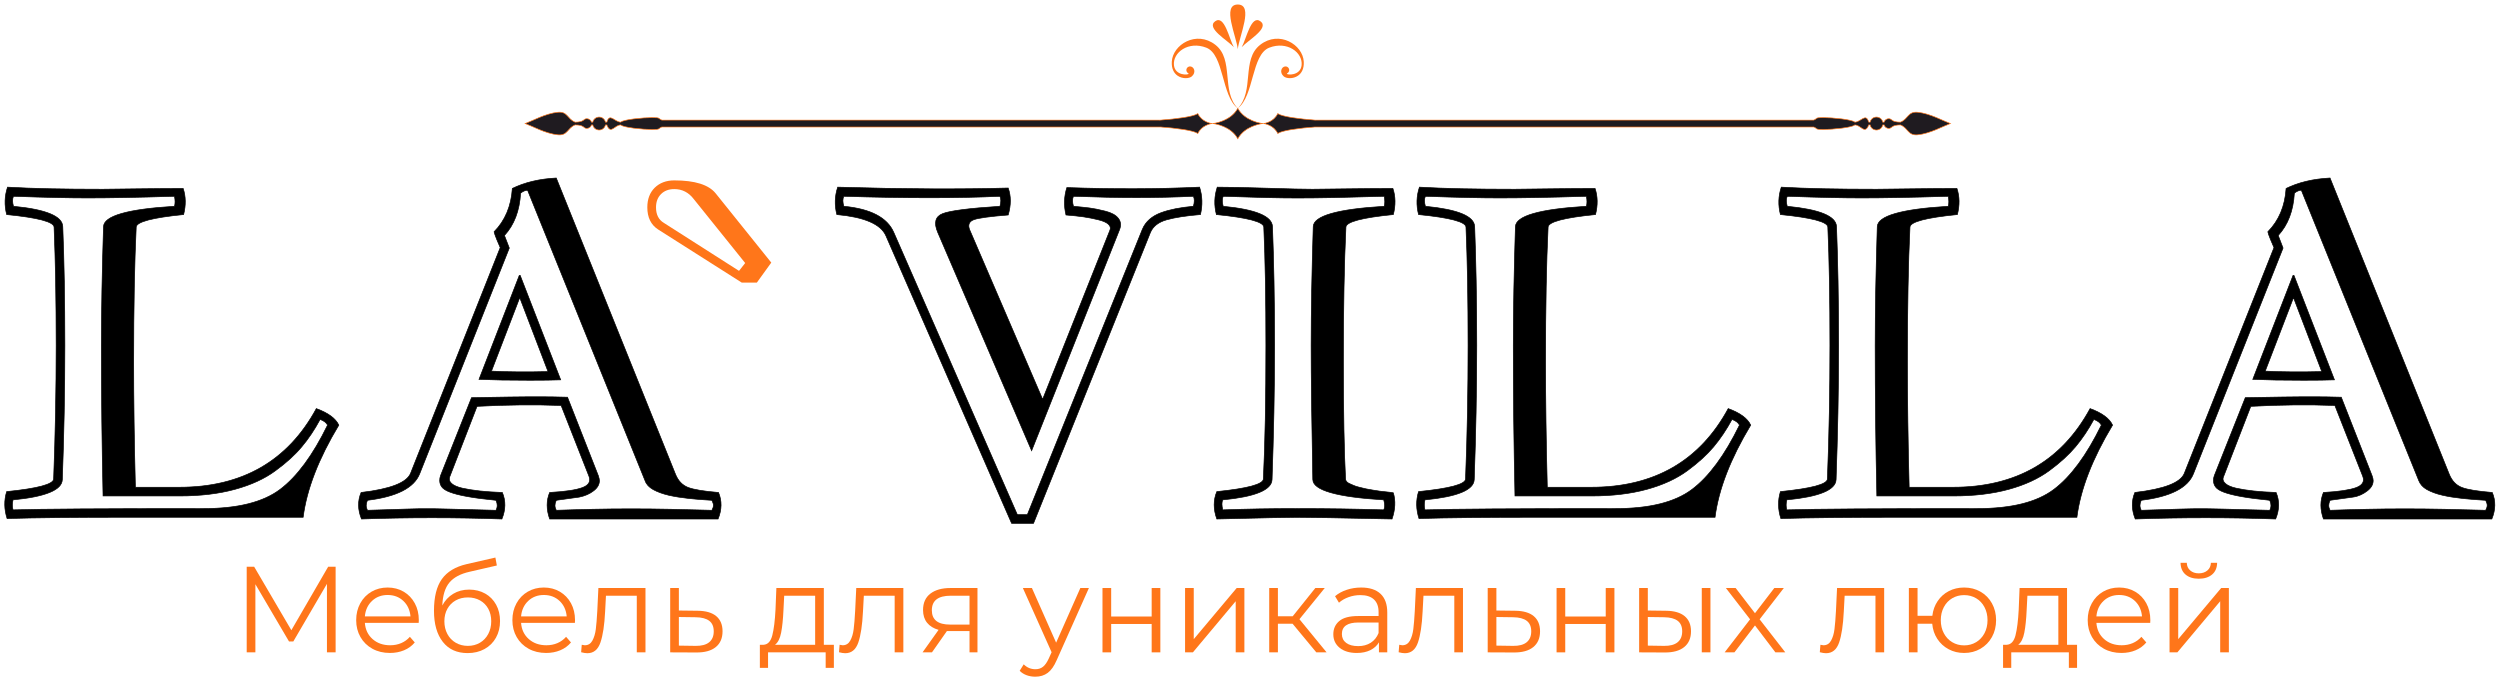 <?xml version="1.0" encoding="UTF-8"?> <!-- Creator: CorelDRAW 2021.5 --> <svg xmlns="http://www.w3.org/2000/svg" xmlns:xlink="http://www.w3.org/1999/xlink" xmlns:xodm="http://www.corel.com/coreldraw/odm/2003" xml:space="preserve" width="3441px" height="937px" style="shape-rendering:geometricPrecision; text-rendering:geometricPrecision; image-rendering:optimizeQuality; fill-rule:evenodd; clip-rule:evenodd" viewBox="0 0 3441 937.26"> <defs> <style type="text/css"> <![CDATA[ .str0 {stroke:black;stroke-width:0.9;stroke-miterlimit:22.926} .str1 {stroke:#FF761A;stroke-width:0.9;stroke-miterlimit:10} .fil2 {fill:#1F1B20} .fil3 {fill:#FF761A} .fil1 {fill:black;fill-rule:nonzero} .fil0 {fill:#FF761A;fill-rule:nonzero} ]]> </style> </defs> <g id="Слой_x0020_1">  <polygon class="fil0" points="461.6,780.26 461.6,898.15 449.66,898.15 449.66,803.84 403.34,883.17 397.44,883.17 351.13,804.35 351.13,898.15 339.18,898.15 339.18,780.26 349.45,780.26 400.65,867.67 451.34,780.26 "></polygon> <path id="_1" class="fil0" d="M575.96 857.57l-74.1 0c0.67,9.2 4.22,16.64 10.61,22.3 6.41,5.67 14.49,8.52 24.25,8.52 5.51,0 10.56,-0.99 15.17,-2.95 4.6,-1.98 8.58,-4.86 11.95,-8.68l6.73 7.75c-3.92,4.72 -8.83,8.31 -14.73,10.78 -5.9,2.47 -12.38,3.7 -19.45,3.7 -9.1,0 -17.15,-1.93 -24.17,-5.81 -7.02,-3.88 -12.49,-9.24 -16.42,-16.08 -3.93,-6.85 -5.89,-14.59 -5.89,-23.25 0,-8.63 1.87,-16.39 5.63,-23.23 3.77,-6.86 8.94,-12.19 15.49,-16 6.58,-3.82 13.96,-5.72 22.16,-5.72 8.19,0 15.56,1.9 22.07,5.72 6.51,3.81 11.61,9.11 15.31,15.91 3.71,6.8 5.57,14.57 5.57,23.32l-0.18 3.72zm-42.77 -38.4c-8.53,0 -15.69,2.72 -21.48,8.16 -5.78,5.45 -9.06,12.56 -9.85,21.31l62.83 0c-0.8,-8.75 -4.07,-15.86 -9.87,-21.31 -5.78,-5.44 -12.99,-8.16 -21.63,-8.16z"></path> <path id="_2" class="fil0" d="M645.53 811.76c8.19,0 15.52,1.82 21.97,5.46 6.46,3.65 11.48,8.76 15.08,15.33 3.59,6.57 5.39,14.07 5.39,22.49 0,8.65 -1.89,16.3 -5.65,22.99 -3.75,6.68 -9.01,11.87 -15.74,15.57 -6.74,3.71 -14.5,5.57 -23.25,5.57 -14.7,0 -26.1,-5.17 -34.18,-15.5 -8.08,-10.32 -12.13,-24.59 -12.13,-42.78 0,-18.97 3.63,-33.52 10.86,-43.62 7.24,-10.11 18.56,-16.95 33.93,-20.54l39.75 -9.1 2.02 10.94 -37.38 8.59c-12.69,2.82 -22,7.79 -27.96,14.91 -5.95,7.13 -9.21,17.65 -9.76,31.57 3.59,-6.84 8.57,-12.2 14.98,-16.07 6.39,-3.88 13.76,-5.81 22.07,-5.81l0 0zm-1.86 77.47c6.17,0 11.71,-1.44 16.59,-4.3 4.88,-2.86 8.69,-6.87 11.45,-12.03 2.75,-5.17 4.13,-11.01 4.13,-17.52 0,-6.51 -1.35,-12.24 -4.04,-17.19 -2.7,-4.94 -6.48,-8.78 -11.38,-11.54 -4.88,-2.74 -10.46,-4.11 -16.75,-4.11 -6.29,0 -11.87,1.37 -16.75,4.11 -4.9,2.76 -8.71,6.6 -11.45,11.54 -2.76,4.95 -4.14,10.68 -4.14,17.19 0,6.51 1.38,12.35 4.14,17.52 2.74,5.16 6.58,9.17 11.52,12.03 4.94,2.86 10.5,4.3 16.68,4.3l0 0z"></path> <path id="_3" class="fil0" d="M791.04 857.57l-74.11 0c0.68,9.2 4.21,16.64 10.62,22.3 6.39,5.67 14.47,8.52 24.25,8.52 5.49,0 10.55,-0.99 15.15,-2.95 4.61,-1.98 8.59,-4.86 11.96,-8.68l6.74 7.75c-3.94,4.72 -8.85,8.31 -14.75,10.78 -5.88,2.47 -12.36,3.7 -19.44,3.7 -9.09,0 -17.16,-1.93 -24.17,-5.81 -7.02,-3.88 -12.5,-9.24 -16.42,-16.08 -3.94,-6.85 -5.9,-14.59 -5.9,-23.25 0,-8.63 1.89,-16.39 5.65,-23.23 3.75,-6.86 8.92,-12.19 15.49,-16 6.57,-3.82 13.95,-5.72 22.14,-5.72 8.2,0 15.55,1.9 22.07,5.72 6.51,3.81 11.61,9.11 15.33,15.91 3.69,6.8 5.55,14.57 5.55,23.32l-0.16 3.72zm-42.79 -38.4c-8.53,0 -15.69,2.72 -21.47,8.16 -5.77,5.45 -9.07,12.56 -9.85,21.31l62.82 0c-0.78,-8.75 -4.07,-15.86 -9.85,-21.31 -5.78,-5.44 -13,-8.16 -21.65,-8.16l0 0z"></path> <path id="_4" class="fil0" d="M888.21 809.57l0 88.58 -11.97 0 0 -77.98 -42.44 0 -1.16 21.9c-0.9,18.42 -3.04,32.56 -6.41,42.44 -3.37,9.88 -9.37,14.82 -18.02,14.82 -2.35,0 -5.21,-0.45 -8.58,-1.34l0.84 -10.27c2.02,0.45 3.42,0.67 4.2,0.67 4.61,0 8.09,-2.14 10.45,-6.41 2.35,-4.26 3.93,-9.53 4.72,-15.82 0.78,-6.29 1.45,-14.59 2.02,-24.92l1.51 -31.67 64.84 0 0 0z"></path> <path id="_5" class="fil0" d="M960.29 840.89c11.12,0.12 19.56,2.59 25.34,7.41 5.79,4.84 8.68,11.8 8.68,20.88 0,9.43 -3.11,16.68 -9.35,21.72 -6.23,5.06 -15.24,7.54 -27.02,7.41l-35.71 -0.16 0 -88.58 11.95 0 0 30.99 26.11 0.33 0 0zm-3.03 48.34c8.19,0.1 14.41,-1.54 18.61,-4.97 4.21,-3.43 6.32,-8.44 6.32,-15.08 0,-6.51 -2.08,-11.33 -6.23,-14.47 -4.16,-3.15 -10.39,-4.78 -18.7,-4.9l-23.08 -0.33 0 39.4 23.08 0.35z"></path> <path id="_6" class="fil0" d="M1147.58 887.72l0 31.82 -11.29 0 0 -21.39 -79.33 0 0 21.39 -11.28 0 0 -31.82 5.05 0c5.95,-0.35 9.99,-4.72 12.13,-13.15 2.13,-8.41 3.59,-20.21 4.37,-35.36l1.19 -29.64 65.34 0 0 78.15 13.82 0 0 0zm-69.4 -47.83c-0.56,12.57 -1.62,22.92 -3.19,31.06 -1.57,8.14 -4.39,13.73 -8.43,16.77l55.24 0 0 -67.55 -42.61 0 -1.01 19.72z"></path> <path id="_7" class="fil0" d="M1243.24 809.57l0 88.58 -11.96 0 0 -77.98 -42.44 0 -1.19 21.9c-0.9,18.42 -3.02,32.56 -6.39,42.44 -3.37,9.88 -9.39,14.82 -18.02,14.82 -2.37,0 -5.23,-0.45 -8.6,-1.34l0.84 -10.27c2.02,0.45 3.43,0.67 4.22,0.67 4.6,0 8.09,-2.14 10.44,-6.41 2.36,-4.26 3.93,-9.53 4.71,-15.82 0.8,-6.29 1.47,-14.59 2.02,-24.92l1.52 -31.67 64.85 0 0 0z"></path> <path id="_8" class="fil0" d="M1345.29 809.57l0 88.58 -10.95 0 0 -29.3 -27.78 0 -3.37 0 -20.55 29.3 -12.97 0 22.07 -30.99c-6.86,-1.9 -12.13,-5.16 -15.84,-9.76 -3.7,-4.61 -5.55,-10.45 -5.55,-17.51 0,-9.88 3.37,-17.41 10.1,-22.58 6.74,-5.16 15.94,-7.74 27.62,-7.74l37.22 0zm-62.82 30.65c0,13.14 8.37,19.7 25.09,19.7l26.78 0 0 -39.75 -25.94 0c-17.29,0 -25.93,6.69 -25.93,20.05z"></path> <path id="_9" class="fil0" d="M1498.71 809.57l-44.29 99.19c-3.59,8.31 -7.74,14.21 -12.46,17.68 -4.71,3.49 -10.38,5.23 -17,5.23 -4.27,0 -8.27,-0.68 -11.96,-2.02 -3.72,-1.35 -6.9,-3.37 -9.6,-6.07l5.55 -8.92c4.5,4.49 9.88,6.74 16.17,6.74 4.04,0 7.49,-1.12 10.36,-3.37 2.86,-2.25 5.53,-6.06 8,-11.45l3.87 -8.59 -39.58 -88.42 12.47 0 33.34 75.27 33.35 -75.27 11.79 0 -0.01 0z"></path> <polygon id="_10" class="fil0" points="1517.41,809.57 1529.37,809.57 1529.37,848.81 1585.12,848.81 1585.12,809.57 1597.07,809.57 1597.07,898.15 1585.12,898.15 1585.12,859.08 1529.37,859.08 1529.37,898.15 1517.41,898.15 "></polygon> <polygon id="_11" class="fil0" points="1631.1,809.57 1643.06,809.57 1643.06,879.96 1702.16,809.57 1712.77,809.57 1712.77,898.15 1700.81,898.15 1700.81,827.76 1641.87,898.15 1631.1,898.15 "></polygon> <polygon id="_12" class="fil0" points="1779.13,858.75 1758.92,858.75 1758.92,898.15 1746.96,898.15 1746.96,809.57 1758.92,809.57 1758.92,848.47 1779.3,848.47 1810.45,809.57 1823.43,809.57 1788.56,852.51 1825.95,898.15 1811.8,898.15 "></polygon> <path id="_13" class="fil0" d="M1873.61 808.9c11.57,0 20.43,2.89 26.62,8.67 6.16,5.78 9.25,14.34 9.25,25.68l0 54.9 -11.45 0 0 -13.8c-2.7,4.59 -6.65,8.19 -11.87,10.78 -5.22,2.57 -11.43,3.86 -18.61,3.86 -9.88,0 -17.74,-2.35 -23.58,-7.07 -5.84,-4.71 -8.76,-10.94 -8.76,-18.69 0,-7.52 2.73,-13.58 8.17,-18.19 5.44,-4.6 14.12,-6.9 26.02,-6.9l28.13 0 0 -5.39c0,-7.64 -2.14,-13.45 -6.41,-17.44 -4.26,-3.99 -10.49,-5.98 -18.69,-5.98 -5.62,0 -11.01,0.93 -16.17,2.79 -5.16,1.84 -9.6,4.4 -13.29,7.66l-5.39 -8.94c4.49,-3.81 9.88,-6.76 16.17,-8.83 6.28,-2.08 12.9,-3.11 19.86,-3.11l0 0zm-4.21 80.66c6.74,0 12.52,-1.54 17.35,-4.63 4.82,-3.08 8.42,-7.54 10.78,-13.38l0 -14.49 -27.8 0c-15.15,0 -22.72,5.28 -22.72,15.84 0,5.16 1.96,9.22 5.88,12.2 3.94,2.97 9.43,4.46 16.51,4.46z"></path> <path id="_14" class="fil0" d="M2013.73 809.57l0 88.58 -11.95 0 0 -77.98 -42.45 0 -1.17 21.9c-0.9,18.42 -3.04,32.56 -6.41,42.44 -3.37,9.88 -9.37,14.82 -18.02,14.82 -2.35,0 -5.21,-0.45 -8.58,-1.34l0.84 -10.27c2.02,0.45 3.43,0.67 4.21,0.67 4.61,0 8.08,-2.14 10.45,-6.41 2.35,-4.26 3.92,-9.53 4.71,-15.82 0.78,-6.29 1.45,-14.59 2.02,-24.92l1.51 -31.67 64.84 0 0 0z"></path> <path id="_15" class="fil0" d="M2085.81 840.89c11.12,0.12 19.57,2.59 25.36,7.41 5.78,4.84 8.67,11.8 8.67,20.88 0,9.43 -3.12,16.68 -9.36,21.72 -6.23,5.06 -15.24,7.54 -27.02,7.41l-35.7 -0.16 0 -88.58 11.96 0 0 30.99 26.09 0.33zm-3.02 48.34c8.18,0.1 14.4,-1.54 18.6,-4.97 4.21,-3.43 6.32,-8.44 6.32,-15.08 0,-6.51 -2.08,-11.33 -6.23,-14.47 -4.16,-3.15 -10.39,-4.78 -18.69,-4.9l-23.07 -0.33 0 39.4 23.07 0.35z"></path> <polygon id="_16" class="fil0" points="2142.58,809.57 2154.52,809.57 2154.52,848.81 2210.27,848.81 2210.27,809.57 2222.23,809.57 2222.23,898.15 2210.27,898.15 2210.27,859.08 2154.52,859.08 2154.52,898.15 2142.58,898.15 "></polygon> <path id="_17" class="fil0" d="M2293.47 840.89c11.11,0.12 19.6,2.59 25.44,7.41 5.84,4.84 8.76,11.8 8.76,20.88 0,9.43 -3.15,16.68 -9.43,21.72 -6.29,5.06 -15.27,7.54 -26.95,7.41l-35.03 -0.16 0 -88.58 11.95 0 0 30.99 25.26 0.33zm49.02 -31.32l11.94 0 0 88.58 -11.94 0 0 -88.58zm-51.87 79.66c8.18,0.1 14.38,-1.54 18.6,-4.97 4.21,-3.43 6.32,-8.44 6.32,-15.08 0,-6.51 -2.08,-11.33 -6.24,-14.47 -4.15,-3.15 -10.38,-4.78 -18.68,-4.9l-22.41 -0.33 0 39.4 22.41 0.35z"></path> <polygon id="_18" class="fil0" points="2443.86,898.15 2415.74,861.1 2387.44,898.15 2373.97,898.15 2409,852.69 2375.66,809.57 2389.13,809.57 2415.74,844.26 2442.35,809.57 2455.48,809.57 2422.14,852.69 2457.5,898.15 "></polygon> <path id="_19" class="fil0" d="M2593.6 809.57l0 88.58 -11.97 0 0 -77.98 -42.44 0 -1.18 21.9c-0.9,18.42 -3.02,32.56 -6.39,42.44 -3.37,9.88 -9.39,14.82 -18.03,14.82 -2.36,0 -5.22,-0.45 -8.59,-1.34l0.84 -10.27c2.02,0.45 3.43,0.67 4.22,0.67 4.6,0 8.09,-2.14 10.44,-6.41 2.36,-4.26 3.93,-9.53 4.71,-15.82 0.79,-6.29 1.47,-14.59 2.02,-24.92l1.51 -31.67 64.86 0 0 0z"></path> <path id="_20" class="fil0" d="M2703.73 808.9c8.31,0 15.81,1.9 22.48,5.72 6.68,3.81 11.94,9.14 15.75,16 3.82,6.84 5.74,14.6 5.74,23.23 0,8.66 -1.92,16.4 -5.74,23.25 -3.81,6.84 -9.07,12.2 -15.75,16.08 -6.67,3.88 -14.17,5.81 -22.48,5.81 -7.86,0 -14.98,-1.71 -21.38,-5.14 -6.41,-3.42 -11.6,-8.16 -15.58,-14.22 -3.98,-6.06 -6.32,-13.02 -6.99,-20.88l-20.21 0 0 39.4 -11.96 0 0 -88.58 11.96 0 0 38.22 20.37 0c0.9,-7.63 3.34,-14.4 7.34,-20.28 3.98,-5.9 9.11,-10.48 15.4,-13.73 6.29,-3.26 13.31,-4.88 21.05,-4.88l0 0zm0 79.65c6.06,0 11.54,-1.46 16.42,-4.38 4.88,-2.92 8.73,-7.01 11.54,-12.29 2.8,-5.27 4.21,-11.29 4.21,-18.03 0,-6.73 -1.41,-12.74 -4.21,-18 -2.81,-5.29 -6.66,-9.36 -11.54,-12.22 -4.88,-2.86 -10.36,-4.3 -16.42,-4.3 -6.06,0 -11.53,1.44 -16.42,4.3 -4.88,2.86 -8.73,6.93 -11.53,12.22 -2.81,5.26 -4.21,11.27 -4.21,18 0,6.74 1.4,12.76 4.21,18.03 2.8,5.28 6.65,9.37 11.53,12.29 4.89,2.92 10.36,4.38 16.42,4.38z"></path> <path id="_21" class="fil0" d="M2859.18 887.72l0 31.82 -11.29 0 0 -21.39 -79.31 0 0 21.39 -11.29 0 0 -31.82 5.05 0c5.95,-0.35 10,-4.72 12.12,-13.15 2.14,-8.41 3.6,-20.21 4.39,-35.36l1.18 -29.64 65.35 0 0 78.15 13.8 0 0 0zm-69.39 -47.83c-0.55,12.57 -1.63,22.92 -3.2,31.06 -1.57,8.14 -4.37,13.73 -8.41,16.77l55.23 0 0 -67.55 -42.6 0 -1.02 19.72z"></path> <path id="_22" class="fil0" d="M2959.9 857.57l-74.1 0c0.67,9.2 4.2,16.64 10.61,22.3 6.39,5.67 14.48,8.52 24.25,8.52 5.5,0 10.55,-0.99 15.15,-2.95 4.61,-1.98 8.59,-4.86 11.96,-8.68l6.74 7.75c-3.94,4.72 -8.85,8.31 -14.75,10.78 -5.88,2.47 -12.36,3.7 -19.44,3.7 -9.09,0 -17.16,-1.93 -24.16,-5.81 -7.03,-3.88 -12.5,-9.24 -16.43,-16.08 -3.93,-6.85 -5.9,-14.59 -5.9,-23.25 0,-8.63 1.89,-16.39 5.65,-23.23 3.76,-6.86 8.92,-12.19 15.49,-16 6.57,-3.82 13.95,-5.72 22.14,-5.72 8.21,0 15.56,1.9 22.07,5.72 6.51,3.81 11.62,9.11 15.33,15.91 3.7,6.8 5.55,14.57 5.55,23.32l-0.16 3.72zm-42.79 -38.4c-8.53,0 -15.69,2.72 -21.46,8.16 -5.78,5.45 -9.08,12.56 -9.85,21.31l62.81 0c-0.78,-8.75 -4.07,-15.86 -9.85,-21.31 -5.78,-5.44 -13,-8.16 -21.65,-8.16l0 0z"></path> <path id="_23" class="fil0" d="M2986.5 809.57l11.96 0 0 70.39 59.12 -70.39 10.61 0 0 88.58 -11.96 0 0 -70.39 -58.95 70.39 -10.78 0 0 -88.58zm40.25 -12.8c-7.63,0 -13.69,-1.91 -18.18,-5.73 -4.5,-3.82 -6.8,-9.21 -6.91,-16.17l8.6 0c0.1,4.37 1.67,7.89 4.71,10.52 3.03,2.64 6.96,3.97 11.78,3.97 4.84,0 8.79,-1.33 11.88,-3.97 3.09,-2.63 4.68,-6.15 4.8,-10.52l8.59 0c-0.12,6.96 -2.44,12.35 -6.99,16.17 -4.55,3.82 -10.64,5.73 -18.28,5.73l0 0z"></path> <path class="fil1 str0" d="M139.13 475.83c0,-48.1 1,-102.59 2.89,-163.67 0.4,-14.88 32.94,-24.25 97.71,-28.15 1.11,-3.69 1.11,-8.29 0,-13.77 -51.09,1.59 -90.91,2.29 -119.57,2.29 -24.04,0 -58.08,-0.7 -102.09,-2.29 -1.59,3.49 -1.59,8.09 0,13.77 44.82,4.29 67.47,13.67 67.87,28.04 1.89,45.81 2.89,100.41 2.89,163.58 0,61.77 -1.2,123.25 -3.49,184.54 -0.4,14.37 -23.05,23.74 -67.87,28.04 -1.2,4.88 -1.2,9.47 0,13.77 37.63,-1.2 125.06,-1.8 262.29,-1.8 46.8,0 81.83,-8.68 105.28,-26.26 23.36,-17.56 45.21,-47.09 65.47,-88.62 -1.59,-3.29 -4.99,-5.99 -10.27,-7.87 -7.59,14.07 -15.97,26.64 -25.15,37.53 -9.09,10.97 -21.17,22.05 -36.23,33.02 -14.97,11.08 -33.64,19.66 -55.99,25.75 -22.26,6.09 -47.6,9.09 -75.85,9.09l-105.6 0c-1.5,-68.57 -2.29,-137.53 -2.29,-206.99l0 0zm44.42 21.66c0,53.49 0.79,111.27 2.39,173.35l60.48 0c86.53,0 149.4,-36.12 188.62,-108.29 16.37,5.98 26.65,13.58 30.95,22.75 -27.85,46.21 -44.22,88.53 -49.1,126.86l-235.95 0c-77.03,0 -134.22,0.6 -171.64,1.79 -4.1,-12.67 -4.3,-25.04 -0.6,-37.12 42.71,-4.3 64.27,-10.09 64.67,-17.28 2.29,-61.27 3.49,-122.54 3.49,-183.92 0,-62.87 -1.01,-117.17 -2.89,-162.98 -0.41,-7.18 -22.16,-12.98 -65.27,-17.26 -3.29,-12.87 -2.91,-25.46 1.2,-37.72 33.92,1.99 77.54,2.89 131.03,2.89 7.98,0 23.95,-0.2 47.9,-0.6 23.96,-0.3 44.91,-0.5 62.88,-0.5 3.7,11.08 3.89,23.06 0.6,35.93 -43.12,4.28 -64.87,10.08 -65.27,17.26 -2.29,48.8 -3.49,110.48 -3.49,184.84l0 0zm796.11 191.32c-10.87,-0.6 -21.46,-1.4 -31.64,-2.5 -10.28,-1.1 -19.56,-2.59 -27.95,-4.5 -8.38,-1.99 -15.46,-4.58 -21.25,-7.78 -5.69,-3.19 -9.48,-7.29 -11.17,-12.17l-161.78 -400.02c-3.29,0.21 -6.5,1.61 -9.58,4.11 -1.41,24.25 -8.79,43.6 -22.26,58.27l6.69 17.28 -123.35 310.67c-7.79,19.57 -31.74,31.74 -71.97,36.64 -1.09,2.59 -1.69,4.98 -1.69,6.97 0,2.31 0.6,4.49 1.69,6.8 22.27,-0.8 40.12,-1.3 53.7,-1.69 13.56,-0.41 22.85,-0.62 27.94,-0.51 4.49,-0.11 14.67,0.1 30.53,0.51 15.87,0.39 37.53,0.89 64.78,1.69 1.2,-2.31 1.71,-4.49 1.71,-6.8 0,-1.99 -0.51,-4.38 -1.71,-6.97 -16.17,-1.61 -29.34,-3.3 -39.52,-5.2 -10.08,-1.8 -17.97,-3.79 -23.65,-5.99 -5.69,-2.09 -9.48,-4.59 -11.38,-7.18 -1.99,-2.7 -2.89,-5.59 -2.89,-8.98 0,-2.1 0.3,-4.3 1.09,-6.49l42.71 -107.48c21.66,-0.41 39.13,-0.71 52.5,-0.9 13.39,-0.21 22.56,-0.3 27.65,-0.3 11.08,0 20.96,0 29.64,0.09 8.69,0.1 16.17,0.3 22.35,0.51l42.43 108.08c0.99,3 1.5,5.2 1.5,6.79 0,5.28 -2.7,9.98 -8.09,14.07 -5.39,4.19 -11.88,6.99 -19.76,8.59l-31.54 4.39c-1.2,2.59 -1.8,4.98 -1.8,6.97 0,2.31 0.6,4.49 1.8,6.8 16.57,-0.6 33.34,-1 50.4,-1.41 17.07,-0.39 34.63,-0.58 52.49,-0.58 17.96,0 36.14,0.19 54.6,0.58 18.36,0.41 37.32,0.81 56.78,1.41 1.4,-2.59 2.09,-4.9 2.09,-6.8 0,-1.09 -0.19,-2.18 -0.6,-3.28 -0.39,-1.21 -0.9,-2.39 -1.49,-3.69l0 0zm-250.8 -165.27c-28.25,0 -51.6,-0.41 -69.86,-1.2l55.49 -143.22 1.2 0 55.79 143.82c-10.49,0.39 -24.76,0.6 -42.62,0.6l0 0zm-13.77 -113.78l-38.92 101.2c23.65,1.2 49.59,1.39 77.84,0.6l-38.92 -101.8 0 0zm273.65 268.27c4.9,11.46 4.69,23.65 -0.6,36.52l-231.84 0c-4.68,-13.27 -4.68,-25.45 0,-36.52 21.26,-1.2 36.23,-3.4 45.02,-6.69 8.79,-3.19 11.78,-8.48 9.08,-15.66l-38.32 -97.41c-36.03,-1.41 -74.65,-1.01 -115.78,1.19l-37.72 97.31c-1.09,3.4 -0.2,6.38 2.8,8.98 2.99,2.7 7.98,4.79 14.77,6.38 6.78,1.51 14.76,2.8 23.94,3.8 9.19,0.99 19.57,1.69 31.05,2.1 4.88,11.46 4.68,23.65 -0.6,36.52 -63.98,-2.29 -128.35,-2.29 -193.32,0 -5.18,-12.87 -5.39,-25.06 -0.5,-36.52 40.12,-4.7 62.77,-13.48 68.07,-26.35l123.44 -310.78c-0.79,-1.6 -2.29,-5.19 -4.58,-10.69 -2.2,-5.58 -3.59,-9.28 -3.89,-11.07 15.17,-15.36 23.55,-35.33 25.15,-59.68 17.07,-8.39 37.32,-13.17 60.48,-14.37l164.07 407.68c3.7,9.19 9.48,15.27 17.47,18.37 7.98,2.99 21.95,5.29 41.81,6.89l0 0zm663.54 -382.64c-19.46,1.59 -34.94,3.98 -46.41,7.19 -11.38,3.17 -19.1,9.08 -22.66,17.96l-160.78 400 -30.14 0 -173.05 -395.91c-7.02,-16.05 -29.75,-25.75 -67.58,-29.24 -3.29,-12.87 -2.89,-25.46 1.2,-37.72 90.23,2.69 168.47,3.08 234.73,1.2 4,11.06 4,23.44 0,37.12 -25.04,1.99 -40.9,4.15 -47.3,6.48 -6.46,2.35 -8.61,7.23 -5.59,14.27l100.3 233.04 92.73 -233.04c1.23,-3.08 0.27,-5.85 -2.5,-8.28 -2.82,-2.47 -7.5,-4.43 -14.07,-5.99 -6.5,-1.54 -13.07,-2.94 -19.77,-3.89 -6.57,-0.94 -14.67,-1.79 -24.25,-2.59 -3.1,-12.87 -2.69,-25.45 1.2,-37.74 64.37,2.31 125.26,2.11 182.74,-0.58 3.89,12.26 4.28,24.85 1.2,37.72l0 0zm-9.69 -11.38c1.6,-5.68 1.6,-10.28 0,-13.77 -25.55,1.2 -51.6,1.8 -78.34,1.8 -25.55,0 -54.49,-0.6 -86.82,-1.8 -1.6,3.49 -1.6,8.09 0,13.77 8.77,0.8 16.17,1.55 22.05,2.3 5.99,0.74 13.19,2.24 21.75,4.38 8.59,2.16 14.61,5.46 18.07,9.99 3.43,4.46 3.89,9.68 1.6,15.46l-121.06 304.4 -129.25 -300.6c-5.66,-13.19 -3.39,-21.84 6.88,-25.85 10.2,-3.97 36.44,-7.38 78.76,-10.08 1.59,-5.68 1.59,-10.28 0,-13.77 -57.5,2.7 -129.15,2.7 -214.88,0 -1.8,3.49 -1.8,8.09 0,13.77 36.63,3.49 59.69,15.42 68.67,35.93l170.15 388.63 13.78 0 158.18 -392.43c4.62,-11.47 14.07,-18.88 25.85,-23.25 11.87,-4.4 26.65,-7.29 44.61,-8.88l0 0zm164.37 376.16c-1.58,-81.54 -2.29,-143.03 -2.29,-184.54 0,-48.01 1.05,-102.5 2.89,-163.58 0.45,-14.76 32.94,-24.14 97.71,-28.03 1.1,-3.7 1.1,-8.3 0,-13.78 -51.09,1.59 -90.93,2.38 -119.56,2.38 -24.06,0 -58.09,-0.79 -102.1,-2.38 -1.6,3.49 -1.6,8.09 0,13.78 44.81,4.28 67.32,13.68 67.86,28.03 1.75,45.81 2.9,100.41 2.9,163.58 0,61.77 -1.31,123.25 -3.5,184.54 -0.51,14.35 -23.05,23.74 -67.86,28.04 -1.5,3.08 -1.5,7.68 0,13.77 33.13,-1.2 67.17,-1.8 102.1,-1.8 41.51,0 81.33,0.6 119.56,1.8 1.59,-3.1 1.59,-7.68 0,-13.77 -64.77,-3.9 -97.42,-13.28 -97.71,-28.04zm-132.74 -364.78c-3.29,-12.87 -2.88,-25.46 1.2,-37.72 17.17,0 40.44,0.54 69.76,1.48 29.34,0.96 49.7,1.41 61.29,1.41 8.28,0 24.55,-0.26 48.5,-0.6 23.95,-0.35 44.72,-0.5 62.28,-0.5 3.7,11.08 3.89,23.06 0.6,35.93 -43.12,4.28 -64.93,10.08 -65.27,17.26 -2.35,48.8 -3.49,110.29 -3.49,184.54 0,71.75 1.05,125.84 2.98,162.36 0.06,1.1 0.4,2.31 1.41,3.51 0.98,1.19 2.41,2.08 4.29,2.89 1.8,0.77 3.7,1.58 5.69,2.5 1.9,0.86 4.58,1.7 7.98,2.5 3.49,0.79 6.27,1.52 8.68,2.08 2.28,0.54 5.5,1.1 9.48,1.7 4,0.6 7.2,1.1 9.68,1.5 2.4,0.39 5.69,0.75 9.89,1.09 4.19,0.35 7.08,0.81 8.68,1.2 3.29,10.97 2.69,22.97 -1.8,36.03 -71.96,-1.6 -115.57,-2.29 -130.94,-2.29 -10.59,0 -47.31,0.69 -110.29,2.29 -4.88,-13.47 -4.88,-26.04 0,-37.72 42.32,-4.3 63.73,-10.09 64.08,-17.28 2.35,-48.78 3.5,-110.07 3.5,-183.92 0,-62.87 -0.92,-117.17 -2.91,-162.98 -0.3,-7.18 -22.15,-12.98 -65.27,-17.26l0 0zm408.79 180.44c0,-48.1 1.06,-102.61 2.91,-163.67 0.44,-14.87 32.93,-24.25 97.69,-28.15 1.11,-3.69 1.11,-8.29 0,-13.77 -51.09,1.59 -90.91,2.29 -119.55,2.29 -24.06,0 -58.08,-0.7 -102.1,-2.29 -1.6,3.49 -1.6,8.09 0,13.77 44.81,4.29 67.32,13.69 67.86,28.04 1.74,45.81 2.89,100.41 2.89,163.58 0,61.77 -1.32,123.25 -3.49,184.54 -0.51,14.35 -23.05,23.74 -67.86,28.04 -1.19,4.88 -1.19,9.47 0,13.77 37.62,-1.2 125.05,-1.8 262.28,-1.8 46.8,0 81.86,-8.67 105.28,-26.26 23.37,-17.53 45.21,-47.09 65.48,-88.62 -1.6,-3.29 -5,-5.99 -10.28,-7.87 -7.59,14.07 -16.03,26.6 -25.15,37.53 -9.13,10.93 -21.2,21.99 -36.23,33.02 -15.01,11.02 -33.64,19.66 -55.99,25.75 -22.26,6.08 -47.62,9.09 -75.85,9.09l-105.58 0c-1.5,-68.57 -2.31,-137.53 -2.31,-206.99l0 0zm44.42 21.66c0,53.49 0.79,111.27 2.39,173.35l60.48 0c86.53,0 149.4,-36.12 188.62,-108.29 16.38,5.98 26.65,13.58 30.95,22.75 -27.85,46.21 -44.21,88.53 -49.1,126.86l-235.93 0c-77.05,0 -134.24,0.6 -171.66,1.79 -4.09,-12.67 -4.3,-25.04 -0.6,-37.12 42.71,-4.3 64.38,-10.08 64.67,-17.28 2.41,-61.25 3.49,-122.54 3.49,-183.92 0,-62.87 -0.92,-117.17 -2.89,-162.98 -0.32,-7.18 -22.16,-12.98 -65.27,-17.26 -3.3,-12.87 -2.89,-25.46 1.2,-37.72 33.93,1.99 77.54,2.89 131.03,2.89 7.99,0 23.97,-0.26 47.9,-0.6 23.95,-0.35 44.91,-0.5 62.88,-0.5 3.7,11.08 3.89,23.06 0.6,35.93 -43.12,4.28 -64.93,10.08 -65.27,17.26 -2.34,48.8 -3.49,110.48 -3.49,184.84l0 0zm453.8 -21.66c0,-48.1 1.05,-102.61 2.89,-163.67 0.45,-14.87 32.93,-24.25 97.71,-28.15 1.09,-3.69 1.09,-8.29 0,-13.77 -51.11,1.59 -90.93,2.29 -119.57,2.29 -24.06,0 -58.08,-0.7 -102.09,-2.29 -1.61,3.49 -1.61,8.09 0,13.77 44.8,4.29 67.32,13.69 67.86,28.04 1.75,45.81 2.9,100.41 2.9,163.58 0,61.77 -1.32,123.25 -3.5,184.54 -0.51,14.35 -23.06,23.74 -67.86,28.04 -1.2,4.88 -1.2,9.47 0,13.77 37.62,-1.2 125.04,-1.8 262.27,-1.8 46.81,0 81.86,-8.67 105.3,-26.26 23.37,-17.53 45.21,-47.09 65.47,-88.62 -1.61,-3.29 -4.99,-5.99 -10.29,-7.87 -7.57,14.07 -16.02,26.6 -25.15,37.53 -9.13,10.93 -21.19,21.99 -36.22,33.02 -15.01,11.02 -33.64,19.66 -55.99,25.75 -22.25,6.08 -47.61,9.09 -75.86,9.09l-105.58 0c-1.5,-68.57 -2.29,-137.53 -2.29,-206.99l0 0zm44.4 21.66c0,53.49 0.81,111.27 2.39,173.35l60.48 0c86.55,0 149.42,-36.12 188.64,-108.29 16.36,5.98 26.65,13.58 30.93,22.75 -27.84,46.21 -44.21,88.53 -49.1,126.86l-235.93 0c-77.03,0 -134.24,0.6 -171.66,1.79 -4.09,-12.67 -4.28,-25.04 -0.6,-37.12 42.72,-4.3 64.4,-10.08 64.67,-17.28 2.41,-61.25 3.5,-122.54 3.5,-183.92 0,-62.87 -0.91,-117.17 -2.9,-162.98 -0.3,-7.18 -22.16,-12.98 -65.27,-17.26 -3.29,-12.87 -2.89,-25.46 1.2,-37.72 33.94,1.99 77.54,2.89 131.05,2.89 7.97,0 23.95,-0.26 47.9,-0.6 23.95,-0.35 44.91,-0.5 62.87,-0.5 3.69,11.08 3.9,23.06 0.6,35.93 -43.11,4.28 -64.92,10.08 -65.27,17.26 -2.35,48.8 -3.5,110.48 -3.5,184.84l0 0zm796.12 191.32c-10.88,-0.6 -21.46,-1.41 -31.63,-2.5 -10.28,-1.1 -19.58,-2.55 -27.95,-4.5 -8.4,-1.94 -15.48,-4.56 -21.26,-7.78 -5.7,-3.16 -9.23,-7.38 -11.18,-12.17l-161.78 -400.02c-3.29,0.21 -6.48,1.61 -9.58,4.11 -1.39,24.25 -8.77,43.6 -22.24,58.27l6.67 17.28 -123.35 310.67c-7.76,19.57 -31.74,31.74 -71.95,36.64 -1.11,2.59 -1.7,4.98 -1.7,6.97 0,2.31 0.59,4.49 1.7,6.8 22.25,-0.8 40.12,-1.3 53.69,-1.69 13.57,-0.41 22.85,-0.51 27.94,-0.51 4.49,0 14.67,0.1 30.54,0.51 15.87,0.39 37.53,0.89 64.78,1.69 1.2,-2.31 1.69,-4.49 1.69,-6.8 0,-1.99 -0.49,-4.38 -1.69,-6.97 -16.17,-1.61 -29.34,-3.34 -39.52,-5.2 -10.08,-1.83 -17.95,-3.83 -23.66,-5.99 -5.67,-2.12 -9.47,-4.59 -11.37,-7.18 -1.99,-2.7 -2.91,-5.59 -2.91,-8.98 0,-2.1 0.24,-4.32 1.11,-6.49l42.71 -107.48c21.66,-0.41 39.13,-0.71 52.5,-0.9 13.37,-0.19 22.56,-0.3 27.64,-0.3 11.09,0 20.97,0 29.64,0.09 8.68,0.1 16.16,0.3 22.36,0.51l42.41 108.08c1.15,2.94 1.5,5.2 1.5,6.79 0,5.28 -2.73,9.95 -8.09,14.07 -5.4,4.16 -11.79,7.48 -19.76,8.59l-31.52 4.39c-1.2,2.59 -1.8,4.98 -1.8,6.97 0,2.31 0.6,4.49 1.8,6.8 16.55,-0.6 33.32,-1 50.39,-1.41 17.06,-0.39 34.64,-0.58 52.5,-0.58 17.96,0 36.13,0.19 54.59,0.58 18.36,0.41 37.32,0.81 56.78,1.41 1.4,-2.59 2.1,-4.9 2.1,-6.8 0,-1.09 -0.23,-2.18 -0.6,-3.28 -0.4,-1.19 -0.9,-2.39 -1.5,-3.69l0 0zm-250.81 -165.27c-28.23,0 -51.58,-0.41 -69.85,-1.2l55.48 -143.22 1.22 0 55.78 143.82c-10.48,0.39 -24.75,0.6 -42.63,0.6l0 0zm-13.77 -113.78l-38.92 101.2c23.65,1.2 49.61,1.39 77.84,0.6l-38.92 -101.8 0 0zm273.67 268.27c4.88,11.46 4.69,23.65 -0.6,36.52l-231.84 0c-4.69,-13.27 -4.69,-25.45 0,-36.52 21.26,-1.2 36.21,-3.45 45.02,-6.69 8.75,-3.24 11.88,-8.52 9.07,-15.66l-38.33 -97.41c-36.03,-1.41 -74.65,-1.01 -115.76,1.19l-37.72 97.31c-1.29,3.32 -0.18,6.36 2.78,8.98 3.02,2.67 7.98,4.84 14.78,6.38 6.78,1.54 14.77,2.8 23.95,3.8 9.17,0.99 19.56,1.69 31.03,2.1 4.9,11.46 4.7,23.65 -0.6,36.52 -63.97,-2.29 -128.34,-2.29 -193.31,0 -5.19,-12.87 -5.39,-25.06 -0.49,-36.52 40.12,-4.7 62.92,-13.42 68.05,-26.35l123.46 -310.78c-0.79,-1.6 -2.35,-5.18 -4.59,-10.69 -2.25,-5.55 -3.6,-9.28 -3.9,-11.07 15.18,-15.36 23.57,-35.33 25.17,-59.68 17.06,-8.39 37.32,-13.17 60.48,-14.37l164.07 407.68c3.68,9.18 9.46,15.32 17.45,18.37 7.97,3.04 21.97,5.29 41.83,6.89l0 0z"></path> <path class="fil0" d="M1025.47 362.14l-70.77 -88.03c-6.99,-9.18 -15.97,-13.78 -26.84,-13.78 -7.59,0 -13.68,2.31 -18.26,6.89 -4.6,4.59 -6.89,10.69 -6.89,18.26 0,9.99 3.6,17.07 10.78,21.36l103.49 66.08 8.49 -10.78 0 0zm-40.63 -95.91l76.56 95.31 -19.87 27.55 -20.75 0 -115.18 -73.16c-9.88,-6.39 -14.86,-16.57 -14.86,-30.45 0,-11.27 3.38,-20.25 10.18,-27.03 6.88,-6.7 15.86,-10.09 26.94,-10.09 28.45,0 47.4,5.98 56.98,17.87l0 0z"></path> <g id="_2342849815648"> <path class="fil2 str1" d="M1809.98 165.35l686.62 0c5.72,-2.1 0.66,-3.46 13.44,-3.46 12.78,0 39.77,2.67 43.1,6.28 8.3,0 15.29,-13.34 19.11,-0.17l0.02 0.08 2 0.09c0.88,-4.01 4.44,-7.01 8.7,-7.01 4.26,0 7.82,3 8.69,7.01l1.85 0c0.82,-2.74 3.35,-4.74 6.35,-4.74 5.14,0 3.03,4.74 16.23,4.74 10.78,-4.44 10.18,-14.93 23.73,-13.61 16.89,1.64 35.61,12.15 44.87,15.52 -9.26,3.37 -27.98,13.88 -44.87,15.52 -13.56,1.32 -12.95,-9.17 -23.73,-13.61 -13.21,0 -11.08,4.74 -16.23,4.74 -3,0 -5.53,-2 -6.35,-4.74l-1.85 0c-0.87,4.01 -4.43,7.01 -8.69,7.01 -4.26,0 -7.82,-3 -8.7,-7.01l-1.98 0 -0.02 0.09c-0.18,0.66 -0.38,1.16 -0.69,1.77 -5.31,10.65 -10.18,-1.86 -18.44,-1.86 -3.32,3.6 -30.31,6.28 -43.1,6.28 -12.78,0 -7.73,-1.37 -13.45,-3.46l-686.57 0c-21.1,1.54 -44.94,4.57 -51.34,8.92 -5.27,-11.28 -17.98,-13.65 -19.8,-13.65 1.82,0 14.53,-2.37 19.8,-13.66 6.39,4.35 30.21,7.38 51.3,8.93z"></path> <path class="fil2 str1" d="M1703.68 191.01c-9.37,-17.3 -31.97,-20.93 -35.2,-20.93 3.23,0 25.83,-3.63 35.2,-20.94 9.36,17.31 31.97,20.94 35.2,20.94 -3.23,0 -25.84,3.63 -35.2,20.93z"></path> <path class="fil2 str1" d="M1597.38 165.35l-686.62 0c-5.72,-2.1 -0.66,-3.46 -13.44,-3.46 -12.78,0 -39.77,2.67 -43.1,6.28 -8.3,0 -15.29,-13.34 -19.11,-0.17l-0.02 0.08 -2 0.09c-0.88,-4.01 -4.44,-7.01 -8.7,-7.01 -4.26,0 -7.82,3 -8.7,7.01l-1.84 0c-0.82,-2.74 -3.35,-4.74 -6.35,-4.74 -5.14,0 -3.03,4.74 -16.24,4.74 -10.78,-4.44 -10.17,-14.93 -23.72,-13.61 -16.89,1.64 -35.61,12.15 -44.87,15.52 9.26,3.37 27.98,13.88 44.87,15.52 13.56,1.32 12.95,-9.17 23.73,-13.61 13.21,0 11.08,4.74 16.23,4.74 3,0 5.53,-2 6.35,-4.74l1.84 0c0.87,4.01 4.44,7.01 8.7,7.01 4.26,0 7.83,-3 8.7,-7.01l1.98 0 0.02 0.09c0.18,0.66 0.38,1.16 0.69,1.77 5.31,10.65 10.18,-1.86 18.44,-1.86 3.32,3.6 30.31,6.28 43.1,6.28 12.78,0 7.72,-1.37 13.45,-3.46l686.57 0c21.1,1.54 44.94,4.57 51.34,8.92 5.26,-11.28 17.98,-13.65 19.8,-13.65 -1.82,0 -14.54,-2.37 -19.8,-13.66 -6.39,4.35 -30.21,7.38 -51.3,8.93z"></path> <path class="fil3" d="M1703.68 6.22c22.36,0 1.92,43.54 0,61.47 -1.92,-17.93 -22.37,-61.47 0,-61.47z"></path> <path class="fil3" d="M1672.51 29.3c12.97,-9.41 19.35,24.45 25.75,35.66 -8.63,-9.6 -38.73,-26.25 -25.75,-35.66z"></path> <path class="fil3" d="M1734.85 29.3c-12.97,-9.41 -19.35,24.45 -25.75,35.66 8.62,-9.6 38.72,-26.25 25.75,-35.66z"></path> <path class="fil3" d="M1703.68 149.14c-22.57,-16.83 -18.69,-73.89 -43.31,-83.49 -24.62,-9.59 -46.43,6.59 -44.56,24.18 1.57,14.72 20.44,13.67 20.26,11.54 -6.12,-3.63 -2.5,-10.61 2.58,-9.88 5.07,0.72 7.91,8.23 1.81,13.62 -3.6,3.18 -12.92,3.84 -19.76,-0.95 -4.79,-3.36 -8.36,-9.39 -7.88,-19.11 1.14,-23.57 33.86,-43.7 59.99,-23.36 26.11,20.32 7.64,63.47 30.87,87.45z"></path> <path class="fil3" d="M1703.68 149.14c22.56,-16.83 18.68,-73.89 43.31,-83.49 24.63,-9.59 46.43,6.59 44.56,24.18 -1.56,14.72 -20.44,13.67 -20.27,11.54 6.13,-3.63 2.51,-10.61 -2.57,-9.88 -5.07,0.72 -7.91,8.23 -1.81,13.62 3.59,3.18 12.92,3.84 19.75,-0.95 4.79,-3.36 8.37,-9.39 7.89,-19.11 -1.14,-23.57 -33.87,-43.7 -59.98,-23.36 -26.13,20.32 -7.65,63.47 -30.88,87.45z"></path> </g> </g> </svg> 